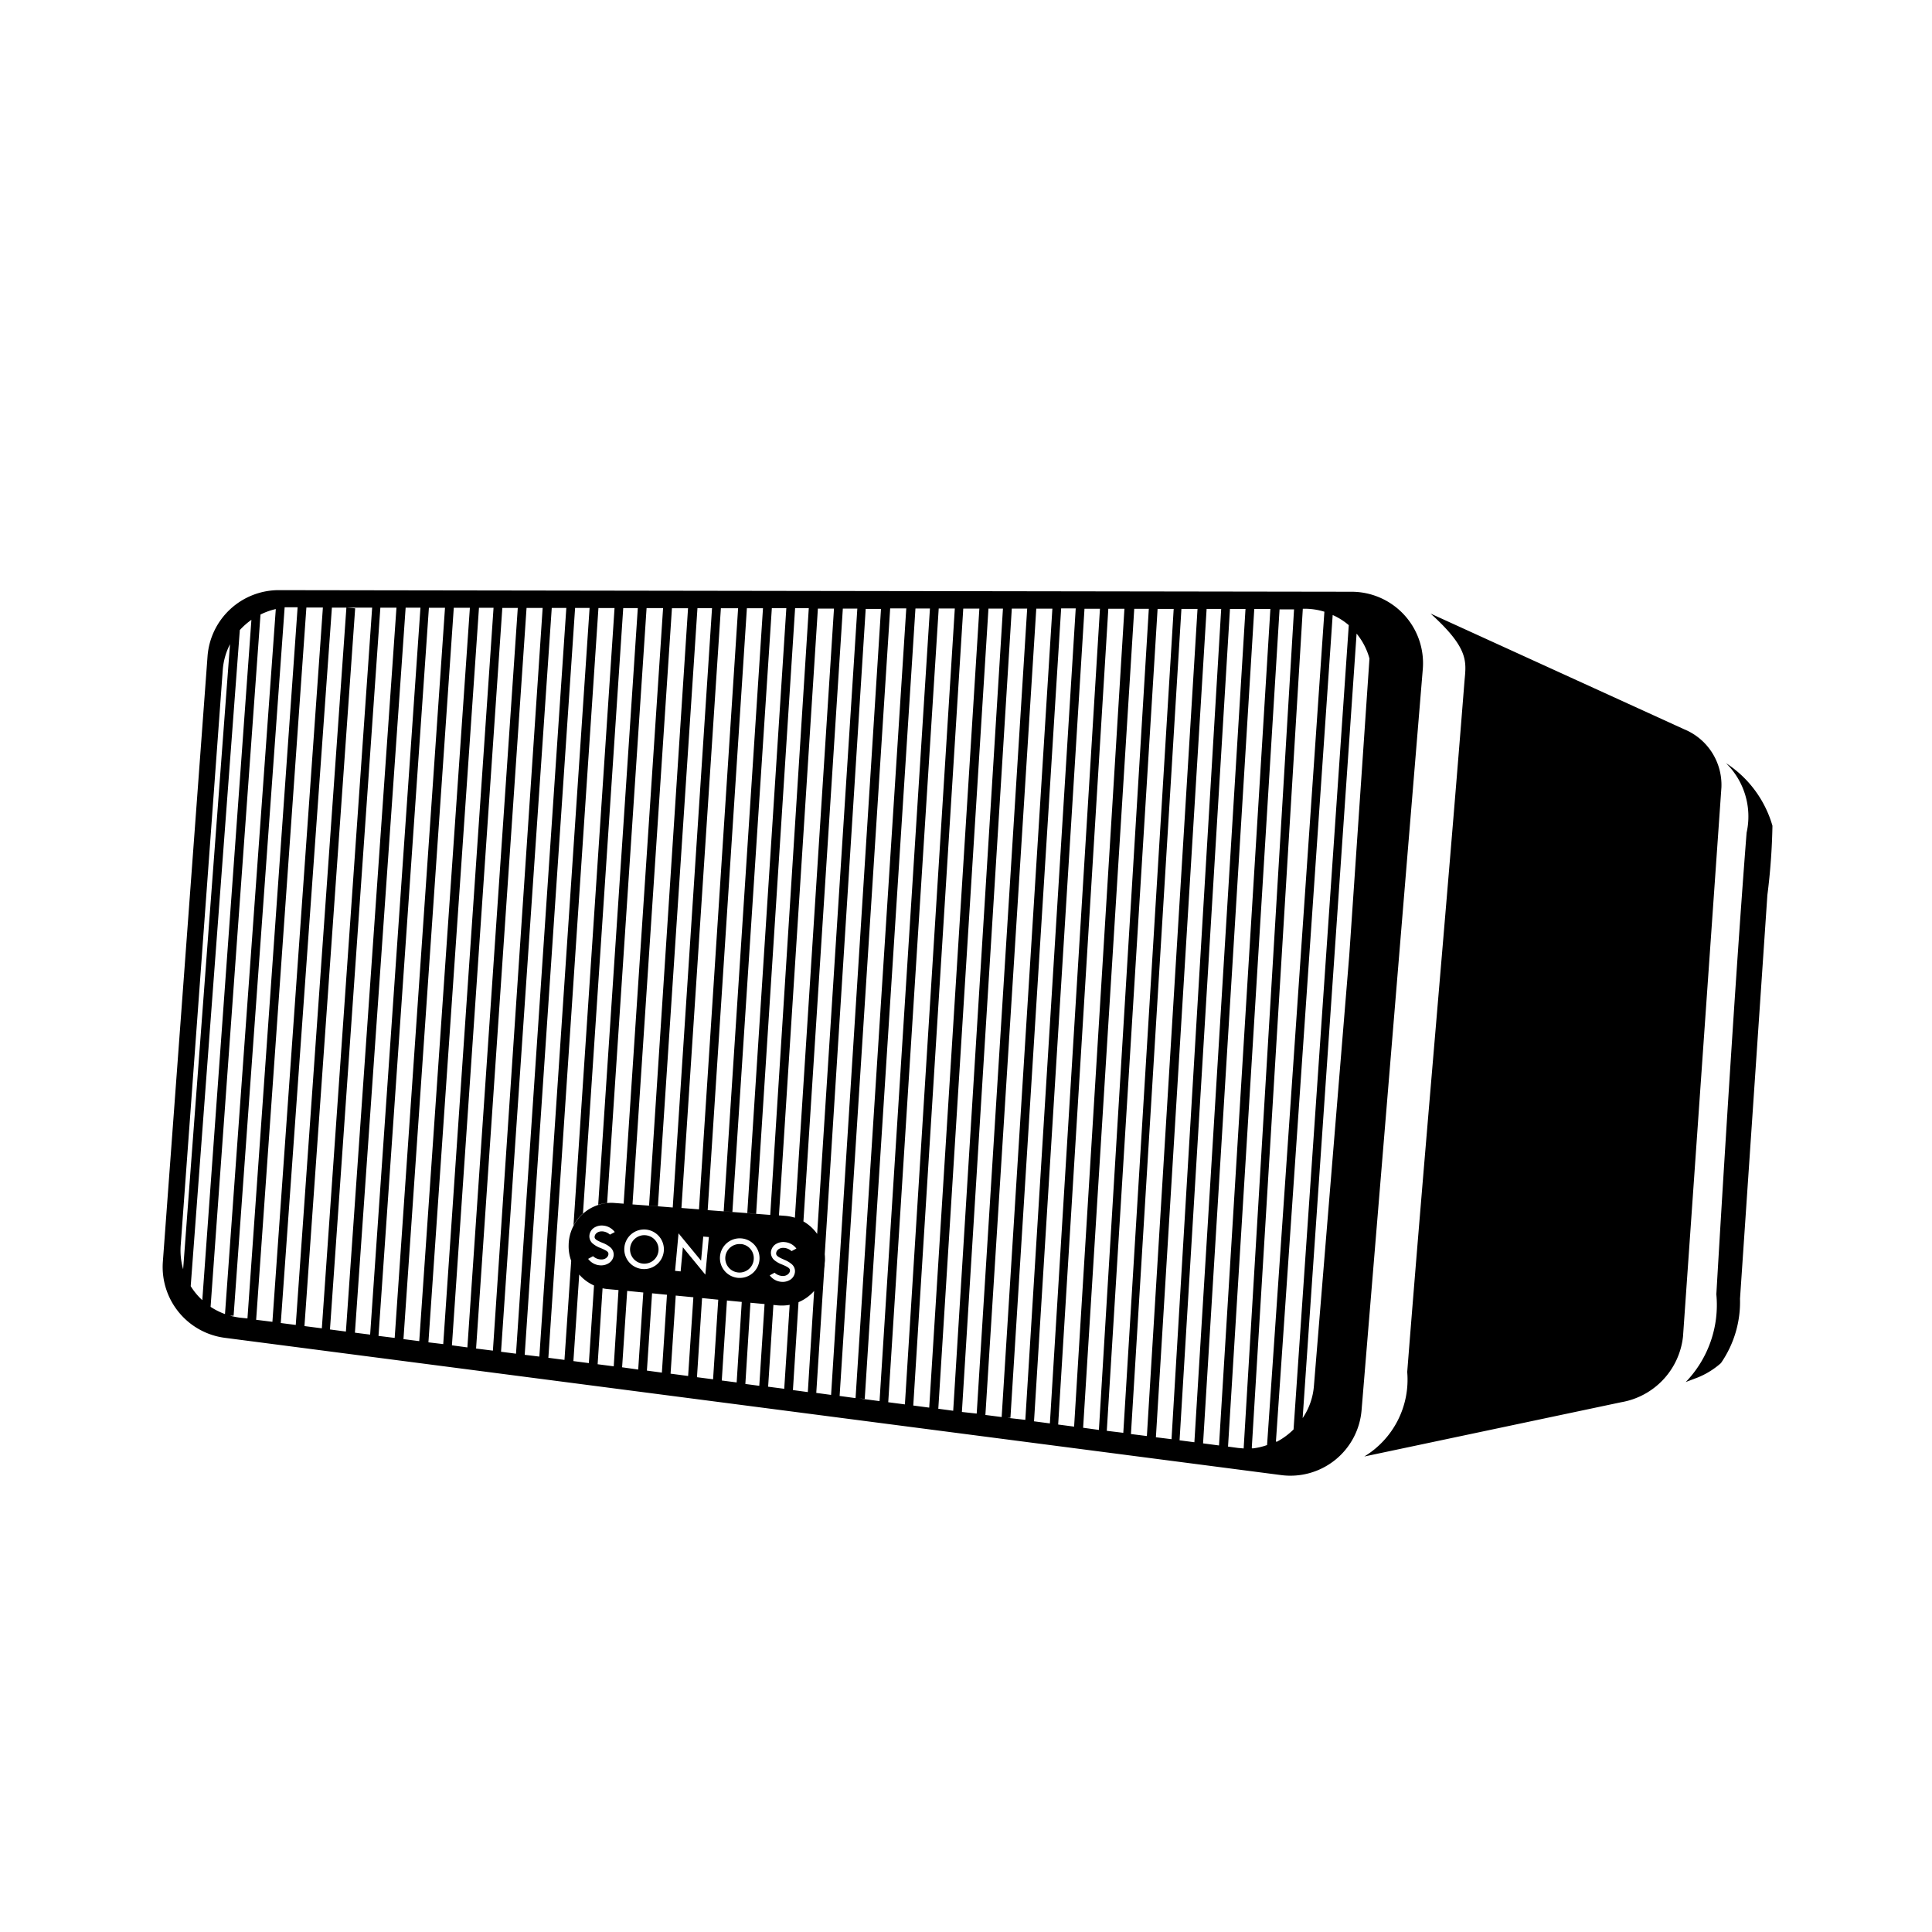 <?xml version="1.0" encoding="utf-8"?>
<!-- Generator: www.svgicons.com -->
<svg xmlns="http://www.w3.org/2000/svg" width="800" height="800" viewBox="0 0 24 24">
<path fill="currentColor" d="M8.023 15.345a.177.177 0 1 0 .157.192a.176.176 0 0 0-.157-.192m1.183.11a.177.177 0 1 0 .157.191a.176.176 0 0 0-.157-.192m1.042.207v-.016a.532.532 0 0 0-.264-.47a.5.5 0 0 0-.106-.047a.59.59 0 0 0-.12-.024l-.082-.006l-.108-.006l-.172-.013l-.109-.009l-.185-.014l-.108-.008l-.2-.015l-.11-.01l-.219-.017L8.357 15l-.185-.015l-.109-.008l-.2-.015l-.109-.009l-.118-.009a.5.5 0 0 0-.087 0a.52.52 0 0 0-.11.022a.531.531 0 0 0-.375.5a.526.526 0 0 0 .033.2a.53.53 0 0 0 .276.3a.473.473 0 0 0 .106.036a.478.478 0 0 0 .066.011l.14.013l.107.01l.2.02l.11.01l.184.018l.11.01l.216.021l.108.01l.2.02l.108.01l.186.018l.108.01l.172.016l.11.011l.06.006a.566.566 0 0 0 .142-.006a.509.509 0 0 0 .111-.033a.527.527 0 0 0 .322-.417a.421.421 0 0 0 .005-.062zm-2.766-.223a.327.327 0 0 1 .1.057a.118.118 0 0 1 .041.1a.129.129 0 0 1-.055.093a.176.176 0 0 1-.119.03a.2.2 0 0 1-.143-.08l.061-.033a.156.156 0 0 0 .09.04c.055.006.092-.024.1-.057c.006-.033-.009-.048-.095-.084a.327.327 0 0 1-.1-.057a.118.118 0 0 1-.04-.1a.129.129 0 0 1 .054-.093a.176.176 0 0 1 .12-.029a.2.2 0 0 1 .141.08l-.06.032a.156.156 0 0 0-.089-.04c-.056-.005-.093.025-.1.057c-.007.032.008.048.094.084m.764.105a.246.246 0 1 1-.223-.269a.247.247 0 0 1 .223.27m.516.29l-.279-.34l-.028.3l-.069-.007l.043-.466l.28.34l.027-.3l.07.006zm.672-.18a.246.246 0 1 1-.222-.27a.246.246 0 0 1 .222.27m.3-.008a.327.327 0 0 1 .1.057a.115.115 0 0 1 .041.1a.129.129 0 0 1-.052.09a.176.176 0 0 1-.119.03a.2.2 0 0 1-.142-.08l.06-.033a.156.156 0 0 0 .09.04c.055.006.092-.025.1-.057c.006-.032-.009-.048-.095-.084a.327.327 0 0 1-.1-.057a.121.121 0 0 1-.04-.1a.132.132 0 0 1 .054-.093a.176.176 0 0 1 .12-.029a.2.2 0 0 1 .142.08l-.06.032a.156.156 0 0 0-.09-.04c-.056-.006-.093.025-.1.057c-.007.032.008.051.094.087zm7.057-8.295l-13.327-.02a.888.888 0 0 0-.886.823l-.555 7.52a.887.887 0 0 0 .771.945l13.12 1.705a.887.887 0 0 0 1-.807l.76-9.2a.888.888 0 0 0-.883-.966M2.275 15.767a.862.862 0 0 1-.03-.3l.522-7.142a.836.836 0 0 1 .09-.322zm.094.21l.61-8.15a.859.859 0 0 1 .144-.127l-.61 8.451a.829.829 0 0 1-.144-.174m.426.347a.861.861 0 0 1-.179-.09l.62-8.6a.841.841 0 0 1 .19-.068zm.18.044a1.1 1.1 0 0 1-.118-.024h.045l.634-8.8h.161l-.623 8.834zm.207.027l.624-8.848h.205l-.627 8.873zm.6.078l.63-8.916l-.109-.009l-.629 8.911l-.186-.024l.635-8.887h.5l-.625 8.953zm.317.042l.626-8.966h.2l-.628 8.992zm.31.04l.63-9.006h.184l-.625 9.03zm.293.04l.626-9.045h.2l-.625 9.07zm.31.04l.625-9.085h.2l-.629 9.11zm.31.04L5.95 7.55h.181l-.625 9.147zm.292.037l.626-9.16h.192l-.626 9.186zm.3.04l.627-9.2h.2l-.618 9.226zm.31.04l.63-9.24h.181l-.625 9.264zm.294.038l.626-9.278h.18l-.624 9.3zm3.622.473l.1-1.554a.528.528 0 0 1-.126.277l-.079 1.267l-.185-.025l.07-1.1a.509.509 0 0 1-.11.033l-.068 1.051l-.2-.026l.066-1.025l-.11-.008l-.066 1.022l-.173-.023l.064-1.02l-.108-.01l-.064 1.011l-.185-.024l.065-1.005l-.108-.01l-.065 1l-.2-.026l.064-.995l-.108-.01l-.066.99l-.218-.029l.065-.983l-.109-.01l-.064.98l-.186-.025l.065-.973l-.109-.01l-.064.97l-.2-.028l.064-.962l-.108-.01l-.06.96l-.2-.026l.062-.956a.473.473 0 0 1-.106-.036l-.065.978l-.192-.025l.073-1.086a.52.52 0 0 1-.1-.165l-.084 1.236l-.2-.026l.622-9.314h.2l-.51 7.671a.526.526 0 0 1 .118-.15l.5-7.52h.181l-.492 7.412a.52.52 0 0 1 .111-.022l.49-7.39h.205l-.49 7.4l.11.01l.49-7.408h.2l-.484 7.42l.11.008l.491-7.429h.181L8.357 15l.108.008l.49-7.452h.214l-.486 7.468l.108.01l.487-7.478h.2l-.488 7.491l.108.008l.49-7.5h.18l-.485 7.513l.11.01l.484-7.523h.17l-.479 7.54l.108.007l.484-7.542h.2l-.486 7.572a.5.5 0 0 1 .106.047l.49-7.619h.18l-.5 7.783a.533.533 0 0 1 .09.305v.016l.514-8.1h.19l-.62 9.764zm.29.038l.628-9.783h.2l-.63 9.81zm.242.031l.07.006l.63-9.819h.18l-.626 9.846zm.362.047l.627-9.86h.2l-.62 9.887zm.311.041l.621-9.9h.2l-.623 9.926zm.311.04l.623-9.94h.18l-.618 9.965zm.293.04l.62-9.98h.191l-.627 10zm.292.037l.632-10.016h.2l-.63 10.042zm.276.036h.035l.63-10.055h.181l-.626 10.08zm.328.043l.627-10.094h.192l-.622 10.12zm.3.04l.623-10.134h.2l-.625 10.16zm.31.04l.635-10.173h.181l-.62 10.2zm.294.038l.631-10.21h.2l-.626 10.235zm.3.04l.627-10.25h.2l-.629 10.275zm.31.04l.63-10.29h.181l-.617 10.314zm.294.038l.626-10.327h.193l-.635 10.351zm.292.038l.636-10.365h.2l-.638 10.391zm.435.057l-.125-.017l.64-10.4h.18l-.626 10.423zm.17 0l.634-10.425h.023a.831.831 0 0 1 .245.037l-.712 10.352a.8.8 0 0 1-.182.042zm.3-.08l.705-10.267a.814.814 0 0 1 .2.126l-.686 9.991a.875.875 0 0 1-.208.153zm.911-6.039l-.439 5.348a.828.828 0 0 1-.14.4l.67-9.745a.829.829 0 0 1 .16.31zm4.18 5.3a1.38 1.38 0 0 0 .38-1.09s.212-3.65.376-5.734a.928.928 0 0 0-.256-.864a1.384 1.384 0 0 1 .577.778a7.894 7.894 0 0 1-.063.861l-.34 5.014a1.334 1.334 0 0 1-.237.8a1 1 0 0 1-.284.177zm-3.993.925a1.117 1.117 0 0 0 .533-1.05c.223-2.836.486-5.728.71-8.564c.02-.25.075-.41-.42-.857l3.152 1.438a.747.747 0 0 1 .461.722l-.477 6.82a.93.93 0 0 1-.768.817z"/>
</svg>